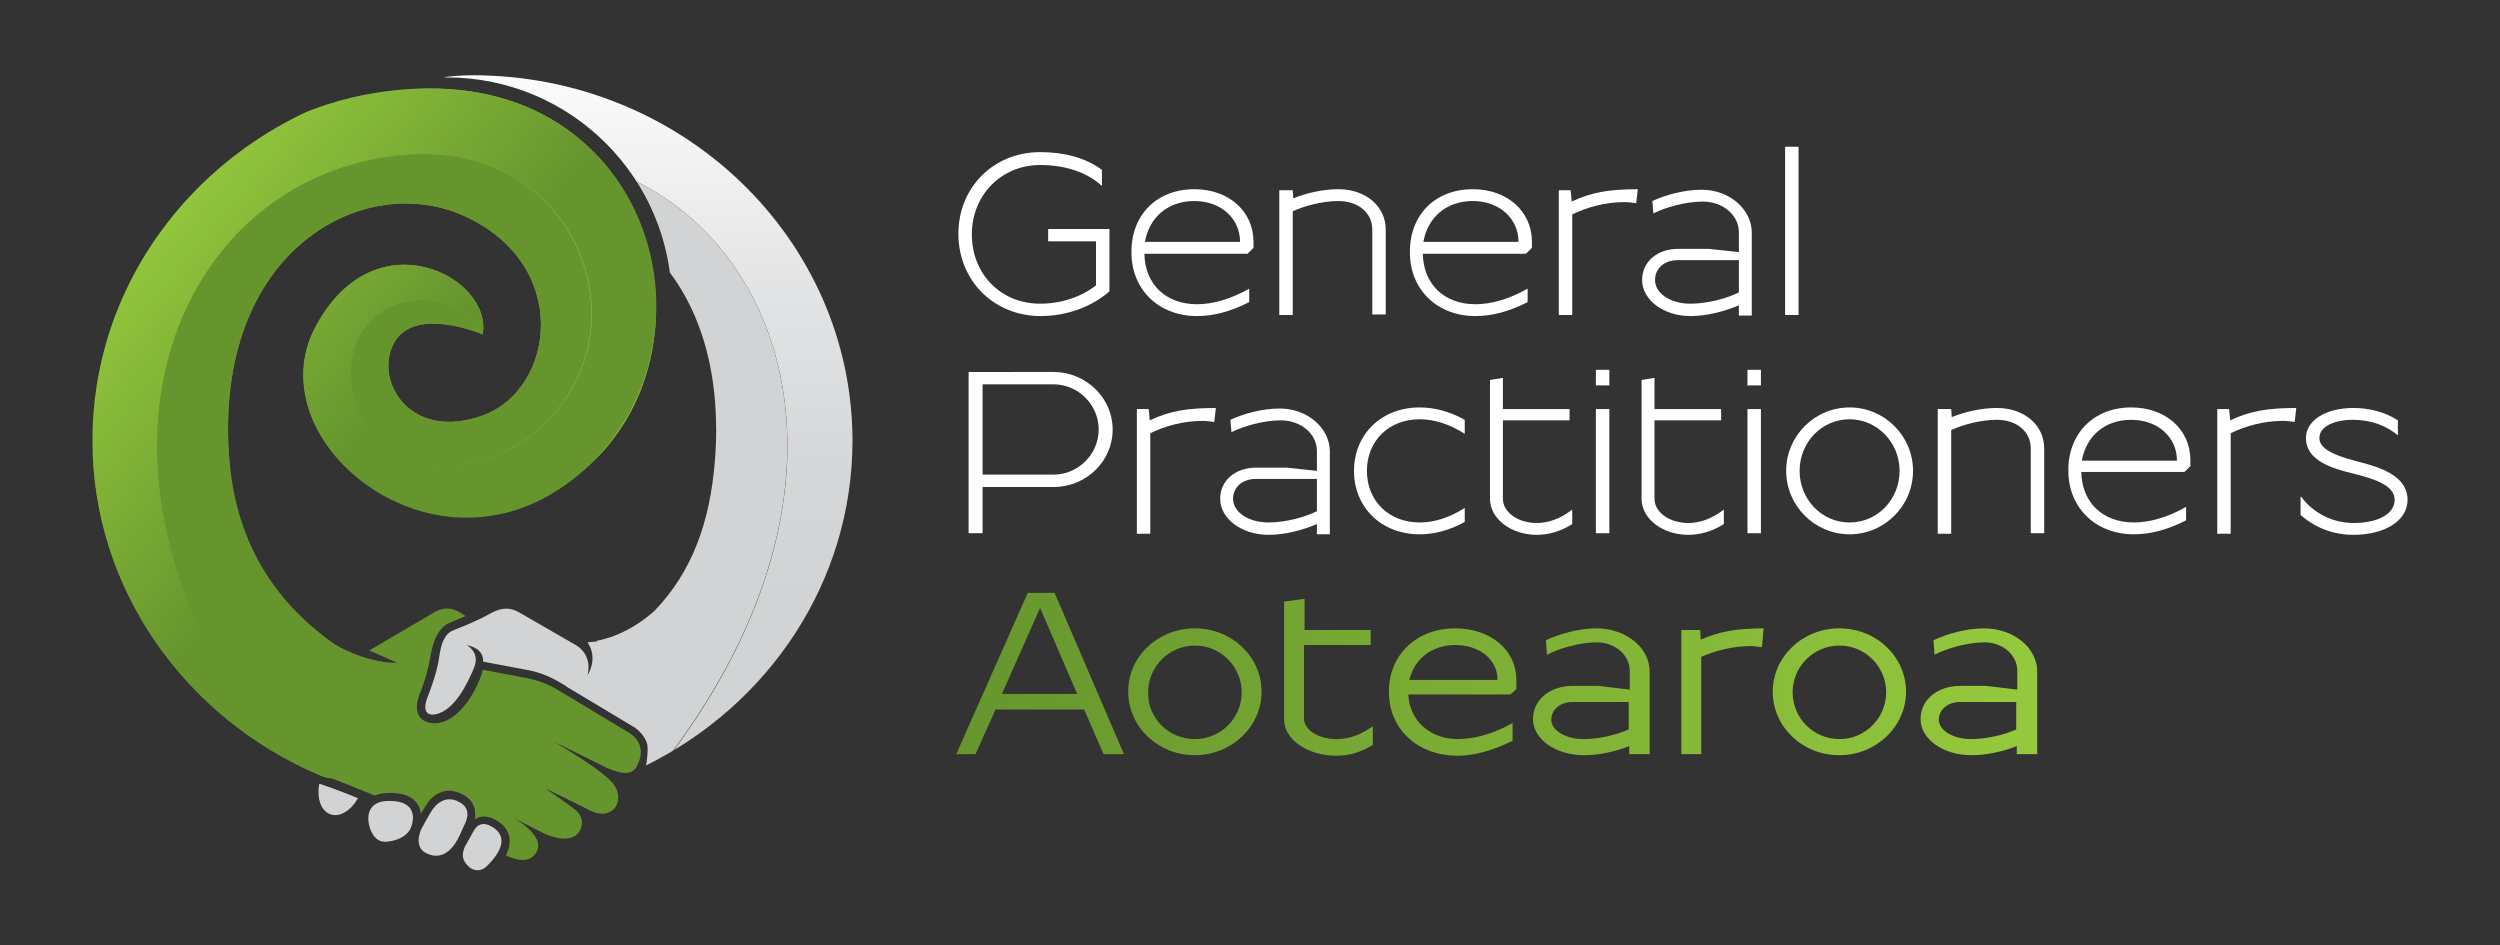 <?xml version="1.0" encoding="UTF-8"?>
<svg xmlns="http://www.w3.org/2000/svg" xmlns:xlink="http://www.w3.org/1999/xlink" version="1.1" id="Layer_1" x="0px" y="0px" viewBox="0 0 465.1 175.9" style="enable-background:new 0 0 465.1 175.9;" xml:space="preserve">
<rect x="0" y="0" width="465.1" height="175.9" fill="#333333" stroke="none"/>
<style type="text/css">
	.st0{fill:#FFFFFF;}
	.st1{fill:url(#SVGID_1_);}
	.st2{fill:url(#SVGID_00000075862205724841816610000002844807424244715174_);}
	.st3{fill:url(#SVGID_00000026884476985464715500000010377444479423019437_);}
	.st4{fill:url(#SVGID_00000072276560957965871170000003248473460596718757_);}
	.st5{fill:url(#SVGID_00000129917658696884567450000010806256858911366327_);}
	.st6{fill:url(#SVGID_00000155119007232828058330000014749816417154467513_);}
	.st7{fill:url(#SVGID_00000175320222934595470950000014515784957617912976_);}
	.st8{fill:url(#SVGID_00000067940788831718144130000016453132666019881351_);}
	.st9{clip-path:url(#SVGID_00000057132024068319524740000009856903982742771099_);}
	.st10{fill:url(#SVGID_00000078005418420007982510000017829949539274014116_);}
	.st11{fill:url(#SVGID_00000065791775501070279280000003760712151017953199_);}
	.st12{fill:#66952E;}
	.st13{fill:#D1D3D4;}
	.st14{clip-path:url(#SVGID_00000170976392524964426310000005023800028888649643_);}
	.st15{fill:url(#SVGID_00000044869933868262838350000013646912048334818710_);}
	.st16{fill:url(#SVGID_00000130633592107889561300000002994697225986491323_);}
	.st17{fill:url(#SVGID_00000093135369819192683760000014232831719612926347_);}
	.st18{fill:url(#SVGID_00000171690044173718315320000014807632992679822483_);}
	.st19{fill:url(#SVGID_00000091711551701742673700000015024162631267457181_);}
	.st20{fill:url(#SVGID_00000084492172193224373760000017232954309616810158_);}
	.st21{fill:url(#SVGID_00000001623598157526024190000015616409297716795009_);}
	.st22{fill:url(#SVGID_00000156549837820726934320000003563434795963366016_);}
	.st23{fill:url(#SVGID_00000051385591875386259520000003928658051139858109_);}
	.st24{clip-path:url(#SVGID_00000108302980288394726800000012716891628396348078_);}
	.st25{fill:url(#SVGID_00000173853016641795639100000007872017030792891023_);}
	.st26{fill:url(#SVGID_00000020384432326356857310000001784998568211554962_);}
	.st27{clip-path:url(#SVGID_00000088818279292440508290000013100468088581577133_);}
	.st28{fill:url(#SVGID_00000000184577479915116690000013120571580013281920_);}
</style>
<g>
	<g>
		<g>
			<path class="st0" d="M178.3,43.5c0-8.7,6.6-15.2,15.2-15.2c4.4,0,8.4,1,11.5,3.3v3c-2.8-2.6-6.9-3.9-11.5-3.9     c-7.2,0-12.7,5.6-12.7,12.9c0,7.4,5.4,12.9,12.7,12.9c4,0,7.7-1.3,10.4-3.4v-8.2H195v-2.3h11.4v11.6c-3.2,2.8-7.8,4.6-12.8,4.6     C184.9,58.8,178.3,52.2,178.3,43.5z"></path>
			<path class="st0" d="M222.2,35.2c6.4,0,11,4.1,11,9.8v1.1l-1.1,1.1h-19.2c0.1,5.6,3.9,9.4,9.8,9.4c2.8,0,6.2-0.9,9.7-2.9v2.5     c-3.5,1.8-6.7,2.6-9.7,2.6c-7.2,0-12.2-5-12.2-11.8C210.4,40.1,215.1,35.2,222.2,35.2z M230.7,45c0-4.4-3.6-7.6-8.5-7.6     c-5,0-8.4,3.1-9.2,7.6H230.7z"></path>
			<path class="st0" d="M238.1,35.4h2.4l0.1,1.5c2.5-1,5.5-1.7,8.4-1.7c5.1,0,8.8,3.2,8.8,7.5v15.8h-2.5V42.7c0-3.1-2.6-5.3-6.3-5.3     c-3,0-6.3,0.9-8.5,1.9v19.3h-2.5V35.4z"></path>
			<path class="st0" d="M274,35.2c6.4,0,11,4.1,11,9.8v1.1l-1.1,1.1h-19.2c0.1,5.6,3.9,9.4,9.8,9.4c2.8,0,6.2-0.9,9.7-2.9v2.5     c-3.5,1.8-6.7,2.6-9.7,2.6c-7.2,0-12.2-5-12.2-11.8C262.2,40.1,266.9,35.2,274,35.2z M282.5,45c0-4.4-3.6-7.6-8.5-7.6     c-5,0-8.4,3.1-9.2,7.6H282.5z"></path>
			<path class="st0" d="M289.9,35.4h2.3l0.2,2.1c3.6-1.7,6.9-2.3,12.3-2.3l-0.3,2.6c-0.7-0.1-1.5-0.2-2.2-0.2c-3.6,0-7.1,1-9.7,2.3     v18.7h-2.5V35.4z"></path>
			<path class="st0" d="M323.5,58.5v-1.7c-2.6,1.1-5.9,2-9,2c-5,0-9-3-9-6.7c0-3.4,2.8-5.8,6.7-5.8h5.7l5.6,0.6v-3.7     c0-3.2-3-5.7-6.7-5.7c-3.3,0-7,1.1-9.2,2.2l-0.2-2.3c2.6-1.2,6-2.1,9.2-2.1c5.1,0,9.3,3.6,9.3,8v15.4H323.5z M323.5,48.4h-11.4     c-2.4,0-4.2,1.5-4.2,3.7c0,2.5,2.9,4.4,6.6,4.4c3.2,0,6.8-1,9-2.1V48.4z"></path>
			<path class="st0" d="M332.1,27.3h2.5v31.3h-2.5V27.3z"></path>
			<path class="st0" d="M196,69.2c6,0,11,4.8,11,10.7c0,5.9-4.9,10.7-11,10.7h-13.2v8.6h-2.6v-30H196z M182.8,88.3H196     c4.6,0,8.4-3.8,8.4-8.4c0-4.6-3.8-8.4-8.4-8.4h-13.2V88.3z"></path>
			<path class="st0" d="M211.4,76.1h2.3l0.2,2.1c3.6-1.7,6.9-2.3,12.3-2.3l-0.3,2.6c-0.7-0.1-1.5-0.2-2.2-0.2c-3.6,0-7.1,1-9.7,2.3     v18.7h-2.5V76.1z"></path>
			<path class="st0" d="M245,99.2v-1.7c-2.6,1.1-5.9,2-9,2c-5,0-9-3-9-6.7c0-3.4,2.8-5.8,6.7-5.8h5.7l5.6,0.6v-3.7     c0-3.2-3-5.7-6.7-5.7c-3.3,0-7,1.1-9.2,2.2l-0.2-2.3c2.6-1.2,6-2.1,9.2-2.1c5.1,0,9.3,3.6,9.3,8v15.4H245z M245,89.1h-11.4     c-2.4,0-4.2,1.5-4.2,3.7c0,2.5,2.9,4.4,6.6,4.4c3.2,0,6.8-1,9-2.1V89.1z"></path>
			<path class="st0" d="M264.1,75.8c2.7,0,5.5,0.7,8.4,2.3v2.6c-3-1.9-5.8-2.7-8.4-2.7c-5.7,0-9.8,4-9.8,9.6s4.1,9.6,9.8,9.6     c2.6,0,5.4-0.8,8.4-2.7v2.6c-2.9,1.6-5.7,2.3-8.4,2.3c-7.1,0-12.2-5-12.2-11.8C251.9,80.8,257,75.8,264.1,75.8z"></path>
			<path class="st0" d="M277.1,70.7l2.5-0.4v5.8h12.4v2.1h-12.4v14.6c0,2.5,2.8,4.5,6.3,4.5c2,0,4.3-0.7,6.6-2.5v2.7     c-2.2,1.4-4.5,2-6.6,2c-4.8,0-8.7-3-8.7-6.7V70.7z"></path>
			<path class="st0" d="M296.9,68.8h2.5v2.9h-2.5V68.8z M296.9,76.1h2.5v23.1h-2.5V76.1z"></path>
			<path class="st0" d="M305.3,70.7l2.5-0.4v5.8h12.4v2.1h-12.4v14.6c0,2.5,2.8,4.5,6.3,4.5c2,0,4.3-0.7,6.6-2.5v2.7     c-2.2,1.4-4.5,2-6.6,2c-4.8,0-8.7-3-8.7-6.7V70.7z"></path>
			<path class="st0" d="M325.1,68.8h2.5v2.9h-2.5V68.8z M325.1,76.1h2.5v23.1h-2.5V76.1z"></path>
			<path class="st0" d="M344.1,75.8c6.5,0,11.8,5.3,11.8,11.8s-5.3,11.8-11.8,11.8c-6.5,0-11.8-5.3-11.8-11.8S337.6,75.8,344.1,75.8     z M344.1,97.2c5.2,0,9.3-4.3,9.3-9.6s-4.2-9.6-9.3-9.6c-5.2,0-9.3,4.3-9.3,9.6S338.9,97.2,344.1,97.2z"></path>
			<path class="st0" d="M360.6,76.1h2.4l0.1,1.5c2.5-1,5.5-1.7,8.4-1.7c5.1,0,8.8,3.2,8.8,7.5v15.8h-2.5V83.4c0-3.1-2.6-5.3-6.3-5.3     c-3,0-6.3,0.9-8.5,1.9v19.3h-2.5V76.1z"></path>
			<path class="st0" d="M396.5,75.8c6.4,0,11,4.1,11,9.8v1.1l-1.1,1.1h-19.2c0.1,5.6,3.9,9.4,9.8,9.4c2.8,0,6.2-0.9,9.7-2.9v2.5     c-3.5,1.8-6.7,2.6-9.7,2.6c-7.2,0-12.2-5-12.2-11.8C384.7,80.8,389.4,75.8,396.5,75.8z M405,85.7c0-4.4-3.6-7.6-8.5-7.6     c-5,0-8.4,3.1-9.2,7.6H405z"></path>
			<path class="st0" d="M412.4,76.1h2.3l0.2,2.1c3.6-1.7,6.9-2.3,12.3-2.3l-0.3,2.6c-0.7-0.1-1.5-0.2-2.2-0.2c-3.6,0-7.1,1-9.7,2.3     v18.7h-2.5V76.1z"></path>
			<path class="st0" d="M428.1,92.4c2.2,3,5.8,4.9,9.8,4.9c4.5,0,7.6-1.7,7.6-4.3c0-2.6-3.3-3.8-7.7-4.9c-3.7-0.9-8.8-2.3-8.8-6.6     c0-3.3,3.7-5.6,8.8-5.6c3.1,0,6,0.8,8.3,2.3V81c-2.1-1.8-5-2.9-8.3-2.9c-3.7,0-6.3,1.3-6.3,3.4c0,2,2.7,3.2,6.9,4.3     c3.9,1,9.5,2.5,9.5,7.2c0,3.8-4.1,6.5-10.1,6.5c-3.8,0-7.2-1.4-9.8-3.7V92.4z"></path>
		</g>
		<g>
			<g>
				
					<linearGradient id="SVGID_1_" gradientUnits="userSpaceOnUse" x1="177.9" y1="-109.808" x2="378.893" y2="-109.808" gradientTransform="matrix(1 0 0 1 0 235.27)">
					<stop offset="0" style="stop-color:#66952E"></stop>
					<stop offset="1" style="stop-color:#95C93D"></stop>
				</linearGradient>
				<path class="st1" d="M191.2,110.3h5l12.9,30h-3.8l-3.6-8.3h-16.5l-3.7,8.3h-3.6L191.2,110.3z M200.4,129.1l-6.9-16l-7.1,16      H200.4z"></path>
				
					<linearGradient id="SVGID_00000083076093158338904010000006605676518928011927_" gradientUnits="userSpaceOnUse" x1="177.9" y1="-109.808" x2="378.893" y2="-109.808" gradientTransform="matrix(1 0 0 1 0 235.27)">
					<stop offset="0" style="stop-color:#66952E"></stop>
					<stop offset="1" style="stop-color:#95C93D"></stop>
				</linearGradient>
				<path style="fill:url(#SVGID_00000083076093158338904010000006605676518928011927_);" d="M222.3,116.9c6.9,0,12.4,5.3,12.4,11.8      c0,6.5-5.6,11.8-12.4,11.8c-6.9,0-12.4-5.3-12.4-11.8C209.8,122.2,215.4,116.9,222.3,116.9z M222.3,137.5c4.8,0,8.7-3.9,8.7-8.7      c0-4.8-3.9-8.7-8.7-8.7s-8.7,3.9-8.7,8.7C213.5,133.6,217.4,137.5,222.3,137.5z"></path>
				
					<linearGradient id="SVGID_00000039093148678876305240000017048995223436764092_" gradientUnits="userSpaceOnUse" x1="177.9" y1="-109.808" x2="378.893" y2="-109.808" gradientTransform="matrix(1 0 0 1 0 235.27)">
					<stop offset="0" style="stop-color:#66952E"></stop>
					<stop offset="1" style="stop-color:#95C93D"></stop>
				</linearGradient>
				<path style="fill:url(#SVGID_00000039093148678876305240000017048995223436764092_);" d="M239,111.9l3.7-0.5v5.8H255v2.8h-12.4      v13.7c0,2.1,2.7,3.8,6,3.8c2.6,0,4.7-0.9,6.8-2.4v3.5c-2.2,1.3-4.3,2-6.8,2c-5.3,0-9.7-3-9.7-6.7V111.9z"></path>
				
					<linearGradient id="SVGID_00000121246367007831091170000007480319541219627145_" gradientUnits="userSpaceOnUse" x1="177.9" y1="-109.808" x2="378.893" y2="-109.808" gradientTransform="matrix(1 0 0 1 0 235.27)">
					<stop offset="0" style="stop-color:#66952E"></stop>
					<stop offset="1" style="stop-color:#95C93D"></stop>
				</linearGradient>
				<path style="fill:url(#SVGID_00000121246367007831091170000007480319541219627145_);" d="M270.7,116.9c6.6,0,11.4,4,11.4,9.6      v1.7l-1.1,1h-19c0.2,4.8,4,8.3,9.2,8.3c2.8,0,6.6-0.9,10.2-3v3.3c-3.5,1.8-7.2,2.8-10.2,2.8c-7.5,0-12.8-5-12.8-11.8      C258.3,121.9,263.5,116.9,270.7,116.9z M278.6,126.5c0-3.8-3.3-6.5-7.9-6.5c-4.3,0-7.6,2.6-8.5,6.5H278.6z"></path>
				
					<linearGradient id="SVGID_00000177453232291720360060000005356049810812039603_" gradientUnits="userSpaceOnUse" x1="177.9" y1="-109.808" x2="378.893" y2="-109.808" gradientTransform="matrix(1 0 0 1 0 235.27)">
					<stop offset="0" style="stop-color:#66952E"></stop>
					<stop offset="1" style="stop-color:#95C93D"></stop>
				</linearGradient>
				<path style="fill:url(#SVGID_00000177453232291720360060000005356049810812039603_);" d="M303.1,140.3v-1.5      c-2.5,1-5.6,1.7-8.4,1.7c-5.3,0-9.5-3-9.5-6.7c0-3.6,3.1-6.2,7.4-6.2h4.8l5.8,0.7v-3.5c0-2.9-2.7-5.3-6.1-5.3      c-3.3,0-7.2,1.2-9.3,2.3l-0.2-2.7c2.6-1.2,6.1-2.2,9.4-2.2c5.5,0,9.9,3.6,9.9,8v15.4H303.1z M303.1,130.6h-10.6      c-2.2,0-3.9,1.4-3.9,3.3c0,2,2.7,3.6,6,3.6c2.9,0,6.2-0.8,8.4-1.8V130.6z"></path>
				
					<linearGradient id="SVGID_00000125602954265116144260000011717542721820155567_" gradientUnits="userSpaceOnUse" x1="177.9" y1="-109.808" x2="378.893" y2="-109.808" gradientTransform="matrix(1 0 0 1 0 235.27)">
					<stop offset="0" style="stop-color:#66952E"></stop>
					<stop offset="1" style="stop-color:#95C93D"></stop>
				</linearGradient>
				<path style="fill:url(#SVGID_00000125602954265116144260000011717542721820155567_);" d="M312.8,117.2h3.5l0.1,1.8      c3.4-1.5,6.6-2.1,11.7-2.1l-0.3,3.5c-0.7-0.1-1.5-0.2-2.2-0.2c-3.3,0-6.6,0.9-9.1,2v18.1h-3.7V117.2z"></path>
				
					<linearGradient id="SVGID_00000124143018799464809100000007332683913635327162_" gradientUnits="userSpaceOnUse" x1="177.9" y1="-109.808" x2="378.893" y2="-109.808" gradientTransform="matrix(1 0 0 1 0 235.27)">
					<stop offset="0" style="stop-color:#66952E"></stop>
					<stop offset="1" style="stop-color:#95C93D"></stop>
				</linearGradient>
				<path style="fill:url(#SVGID_00000124143018799464809100000007332683913635327162_);" d="M342.2,116.9c6.9,0,12.4,5.3,12.4,11.8      c0,6.5-5.6,11.8-12.4,11.8c-6.9,0-12.4-5.3-12.4-11.8C329.8,122.2,335.3,116.9,342.2,116.9z M342.2,137.5c4.8,0,8.7-3.9,8.7-8.7      c0-4.8-3.9-8.7-8.7-8.7s-8.7,3.9-8.7,8.7C333.5,133.6,337.4,137.5,342.2,137.5z"></path>
				
					<linearGradient id="SVGID_00000153680833297610892880000017096583075973782707_" gradientUnits="userSpaceOnUse" x1="177.9" y1="-109.808" x2="378.893" y2="-109.808" gradientTransform="matrix(1 0 0 1 0 235.27)">
					<stop offset="0" style="stop-color:#66952E"></stop>
					<stop offset="1" style="stop-color:#95C93D"></stop>
				</linearGradient>
				<path style="fill:url(#SVGID_00000153680833297610892880000017096583075973782707_);" d="M375.2,140.3v-1.5      c-2.5,1-5.6,1.7-8.4,1.7c-5.3,0-9.5-3-9.5-6.7c0-3.6,3.1-6.2,7.4-6.2h4.8l5.8,0.7v-3.5c0-2.9-2.7-5.3-6.1-5.3      c-3.3,0-7.2,1.2-9.3,2.3l-0.2-2.7c2.6-1.2,6.1-2.2,9.4-2.2c5.5,0,9.9,3.6,9.9,8v15.4H375.2z M375.2,130.6h-10.6      c-2.2,0-3.9,1.4-3.9,3.3c0,2,2.7,3.6,6,3.6c2.9,0,6.2-0.8,8.4-1.8V130.6z"></path>
			</g>
		</g>
	</g>
	<g>
		<defs>
			<path id="SVGID_00000147187237822094500190000003954779072520818334_" d="M17.2,81.9C17.2,44.4,48.9,14,87.9,14     c21.2,0,40.3,9,53.2,23.3c10.9,11.9,17.4,27.6,17.4,44.7c0,32.3-54.4,36.9-85.8,43.8c-5.1,1.1-2.6,8.6-8.1,8.6     c-10.2,0,3.4,13.5-5.4,9.7C34.5,133.5,17.2,109.6,17.2,81.9z"></path>
		</defs>
		<clipPath id="SVGID_00000163037904206265117430000017106112265638690688_">
			<use xlink:href="#SVGID_00000147187237822094500190000003954779072520818334_" style="overflow:visible;"></use>
		</clipPath>
		<g style="clip-path:url(#SVGID_00000163037904206265117430000017106112265638690688_);">
			
				<linearGradient id="SVGID_00000068669271000136961550000004893259316018563968_" gradientUnits="userSpaceOnUse" x1="136.674" y1="93.014" x2="56.333" y2="112.883">
				<stop offset="0" style="stop-color:#95C93D"></stop>
				<stop offset="1" style="stop-color:#66952E"></stop>
			</linearGradient>
			<path style="fill:url(#SVGID_00000068669271000136961550000004893259316018563968_);" d="M42.5,83c-1.7-36.8,25.3-51.1,43.7-42.9     c20.2,9,17.1,32.3,3.6,37.2s-20.3-6.5-16.5-13.5s16.5-1.6,16.5-1.6c1.9-10.6-19.9-22.1-31-1.6c-11.9,21.8,23.1,49.9,50.1,26.6     c27-23.3,11.6-78.1-38.5-69.9S-9.5,102.1,51,154.6c54.8,47.6,108.8,24.5,108.8,24.5C69.4,178.7,44.2,119.9,42.5,83z"></path>
			
				<linearGradient id="SVGID_00000038389832458292460110000001602278404380276364_" gradientUnits="userSpaceOnUse" x1="23.238" y1="44.404" x2="132.939" y2="133.946">
				<stop offset="0" style="stop-color:#95C93D"></stop>
				<stop offset="0.407" style="stop-color:#66952E"></stop>
				<stop offset="0.475" style="stop-color:#66952E"></stop>
			</linearGradient>
			<path style="fill:url(#SVGID_00000038389832458292460110000001602278404380276364_);" d="M51.5,141     C11.9,88.9,30.6,40.7,65.3,30.7c34.7-10,51.4,19.1,42.4,39.1c-9,20-35.9,22.5-41.4,5.1C60.7,57.5,81,49.1,89.8,62.2     c1.9-10.6-19.9-22.1-31-1.6c-11.9,21.8,23.8,50.7,50.1,26.6C136.3,62,119.9,9.6,70.3,17.2C16.6,25.4-9.5,102.1,51,154.6     c54.8,47.6,108.8,24.5,108.8,24.5S91,193.1,51.5,141z"></path>
			<path class="st12" d="M42.5,83c-1.7-36.8,25.3-51.1,43.7-42.9c20.2,9,17.1,32.3,3.6,37.2s-20.3-6.5-16.5-13.5     c3.9-7,16.5-1.6,16.5-1.6C81,49.1,60.7,57.5,66.2,74.9c5.6,17.4,32.4,14.9,41.4-5.1c9-20-7.7-49.1-42.4-39.1     C30.6,40.7,11.9,88.9,51.5,141C91,193.1,167,140.3,167,140.3C76.6,139.8,44.2,119.9,42.5,83z"></path>
		</g>
	</g>
	<g>
		<path class="st13" d="M131.5,124l-10.9,14.4c0,0-0.5-2-2.9-3.4l-13.3-7.9c-1.8-1.1-3.9-2-6-2.4l-8.5-1.6c0-1.5-0.8-2.6-3.1-3.1    c0,0,2.6,1.3,1.4,4.2c-1.2,2.9-3.6,8-7.2,8.7c-3,0.5-1.5-3.1-1.5-3.1s1.8-4.4,2.2-7.5c0.4-3.1,1.3-4.6,2.8-5.1    c1.4-0.6,3.7-1.4,6.8-3.1c3.1-1.7,4.7-0.5,6.1,0.3l9.7,5.6c0,0,3.2,1.6,2.2,5.6c0,0,2.1-3,0-6.1l27.2-2.7 M61.5,151.5    c1.7,0.6,3.8-0.7,5.1-3c-2.4-1-4.8-1.9-7.2-2.7C58.9,148.5,59.7,150.9,61.5,151.5z M71.6,156.6C71.6,156.6,71.6,156.6,71.6,156.6    c1,0,3.6-0.4,4.7-2.3c0.4-0.7,2.1-5.3-3.9-5.3c-5.1,0-3.7,4.6-3.7,4.6S69.3,156.6,71.6,156.6z M87.4,161.4    c0.4,0.3,0.9,0.5,1.5,0.5c0.5,0,1.1-0.2,1.6-0.7c2.8-2.7,4-5.5,1.2-7.3c-0.7-0.4-1.2-0.6-1.7-0.6c-1.1,0-1.6,0.8-2,1.5    c-0.4,0.7-1.5,2.7-1.5,2.7C86,158.6,85.7,160,87.4,161.4z M79.7,158.9c0.5,0.2,1,0.3,1.4,0.3c3.1,0,4.5-4,5-5.1    c0.6-1.2,1.9-3.6-0.7-4.9c-0.7-0.4-1.3-0.5-1.8-0.5h0c-1.5,0-2.5,1.1-2.9,1.6c-0.6,0.7-2.3,3.9-2.3,3.9S76.6,157.8,79.7,158.9z"></path>
	</g>
	<path class="st12" d="M45.8,116.5l16.7,3.5c4,2.3,8.5,3.4,11.4,3.3l-5.2-2.3l12.3-7.2c1.4-0.8,3.1-0.8,4.5,0.1l1.1,0.7l-3,1.3   c0,0-2.6,0.6-3.5,6.1c-0.6,3.7-1.9,6.8-1.9,6.8s-2.2,4.6,1.5,5.6c3.7,1,7.1-2.9,8.8-6.4c0.6-1.2,1.1-2.3,1.3-3.4l8.4,1.6   c2,0.4,3.8,1.1,5.5,2.1c0,0,10,6,13.3,8c0.8,0.5,3.5,2.4,1.5,6.2c-1.1,2.2-3.8,1.1-5.5,0.4c-1.7-0.8-10.1-5-10.1-5   s9.6,5.5,11.4,8.2c1.3,2,0.6,3.9-0.3,4.6c-1,0.7-2.2,1.2-4.8-0.2c-2.7-1.4-7.7-3.8-7.7-3.8s4.2,2.9,5.6,4c1,0.8,1.7,2.5,0.6,4.1   c-1.9,2.7-6.8,0.1-6.8,0.1l-5.3-2.7c0,0,7,3.8,3.6,7.1c-1.5,1.4-4.2,0.3-5.1-0.2c0.6-1.1,0.8-2.1,0.7-3.1c-0.1-0.9-0.6-2.3-2.3-3.3   c-0.8-0.5-1.7-0.8-2.4-0.8c-0.7,0-1.2,0.2-1.8,0.5c0.1-0.3,0.1-0.6,0.1-1c0-1.1-0.4-2.6-2.3-3.6c-0.8-0.4-1.7-0.7-2.5-0.7h0   c-2.2,0-3.6,1.6-4,2.2c-0.3,0.4-0.8,1.2-1.3,2.1c-0.1-0.5-0.2-1.1-0.5-1.6c-0.9-1.6-2.7-2.3-5.3-2.3h0c-1.1,0-2,0.2-2.8,0.5   c-2.7-1.1-6.5-2.7-9.7-3.8"></path>
	<g>
		<defs>
			<path id="SVGID_00000127020331015988208460000001705700222139785868_" d="M87.9,14c-2.2,0-4.1,0.2-5.7,0.4c0.3,0,0.6,0,0.9,0     c23.2,0,41.9,18.8,41.9,41.9c0,12.8-4.8,25.3-13.8,33c0.6,2.9,0,4.8,0,7.7c0,11.9-6,21-13,27.7c2.7,0.3,4.1,1.2,6,2.3l13.3,8     c2.4,1.3,2.9,3.4,2.9,3.4s0.3,1-0.2,4c22.8-11.3,38.4-34.1,38.4-60.5C158.5,44.4,126.9,14,87.9,14z"></path>
		</defs>
		<clipPath id="SVGID_00000152984407193585277810000002011681911151853703_">
			<use xlink:href="#SVGID_00000127020331015988208460000001705700222139785868_" style="overflow:visible;"></use>
		</clipPath>
		<g style="clip-path:url(#SVGID_00000152984407193585277810000002011681911151853703_);">
			
				<linearGradient id="SVGID_00000116228154628944191810000011841287078167309978_" gradientUnits="userSpaceOnUse" x1="87.893" y1="184.724" x2="87.893" y2="11.372">
				<stop offset="0.417" style="stop-color:#D1D3D4"></stop>
				<stop offset="0.568" style="stop-color:#D6D7D9"></stop>
				<stop offset="0.762" style="stop-color:#E3E4E5"></stop>
				<stop offset="0.98" style="stop-color:#FBFBFB"></stop>
				<stop offset="1" style="stop-color:#FFFFFF"></stop>
			</linearGradient>
			<path style="fill:url(#SVGID_00000116228154628944191810000011841287078167309978_);" d="M124.3,141     c39.5-52.1,20.9-100.3-13.8-110.3c-34.7-10-51.4,19.1-42.4,39.1c9,20,35.9,22.5,41.4,5.1c5.6-17.4-14.8-25.9-23.6-12.7     c-1.9-10.6,19.9-22.1,31-1.6c11.9,21.8-23.1,49.9-50.1,26.6c-27-23.3-10.7-81,39.8-75.4c53.1,5.9,78.6,90.3,18.1,142.9     C69.9,202.2,16,179.1,16,179.1S84.8,193.1,124.3,141z"></path>
			<path class="st13" d="M110.5,30.7c-34.7-10-51.4,19.1-42.4,39.1c9,20,35.9,22.5,41.4,5.1c5.6-17.4-14.8-25.9-23.6-12.7     c0,0,12.6-5.3,16.5,1.6c3.9,7-3,18.4-16.5,13.5s-16.6-28.2,3.6-37.2c17.5-7.8,42.8,4.8,43.7,37.9l0,0c0.1,3,0,5.1-0.2,7.7     c-0.9,11.4-4.2,20.6-11.2,27.9c-5.4,4.9-10.8,5.6-10.8,5.6l2.9,4.3c-16.9,10.5-47,12.1-96.8,12.4c0,0,67.5,57.2,107.1,5.1     C163.8,88.9,145.2,40.7,110.5,30.7z"></path>
		</g>
	</g>
</g>
</svg>
